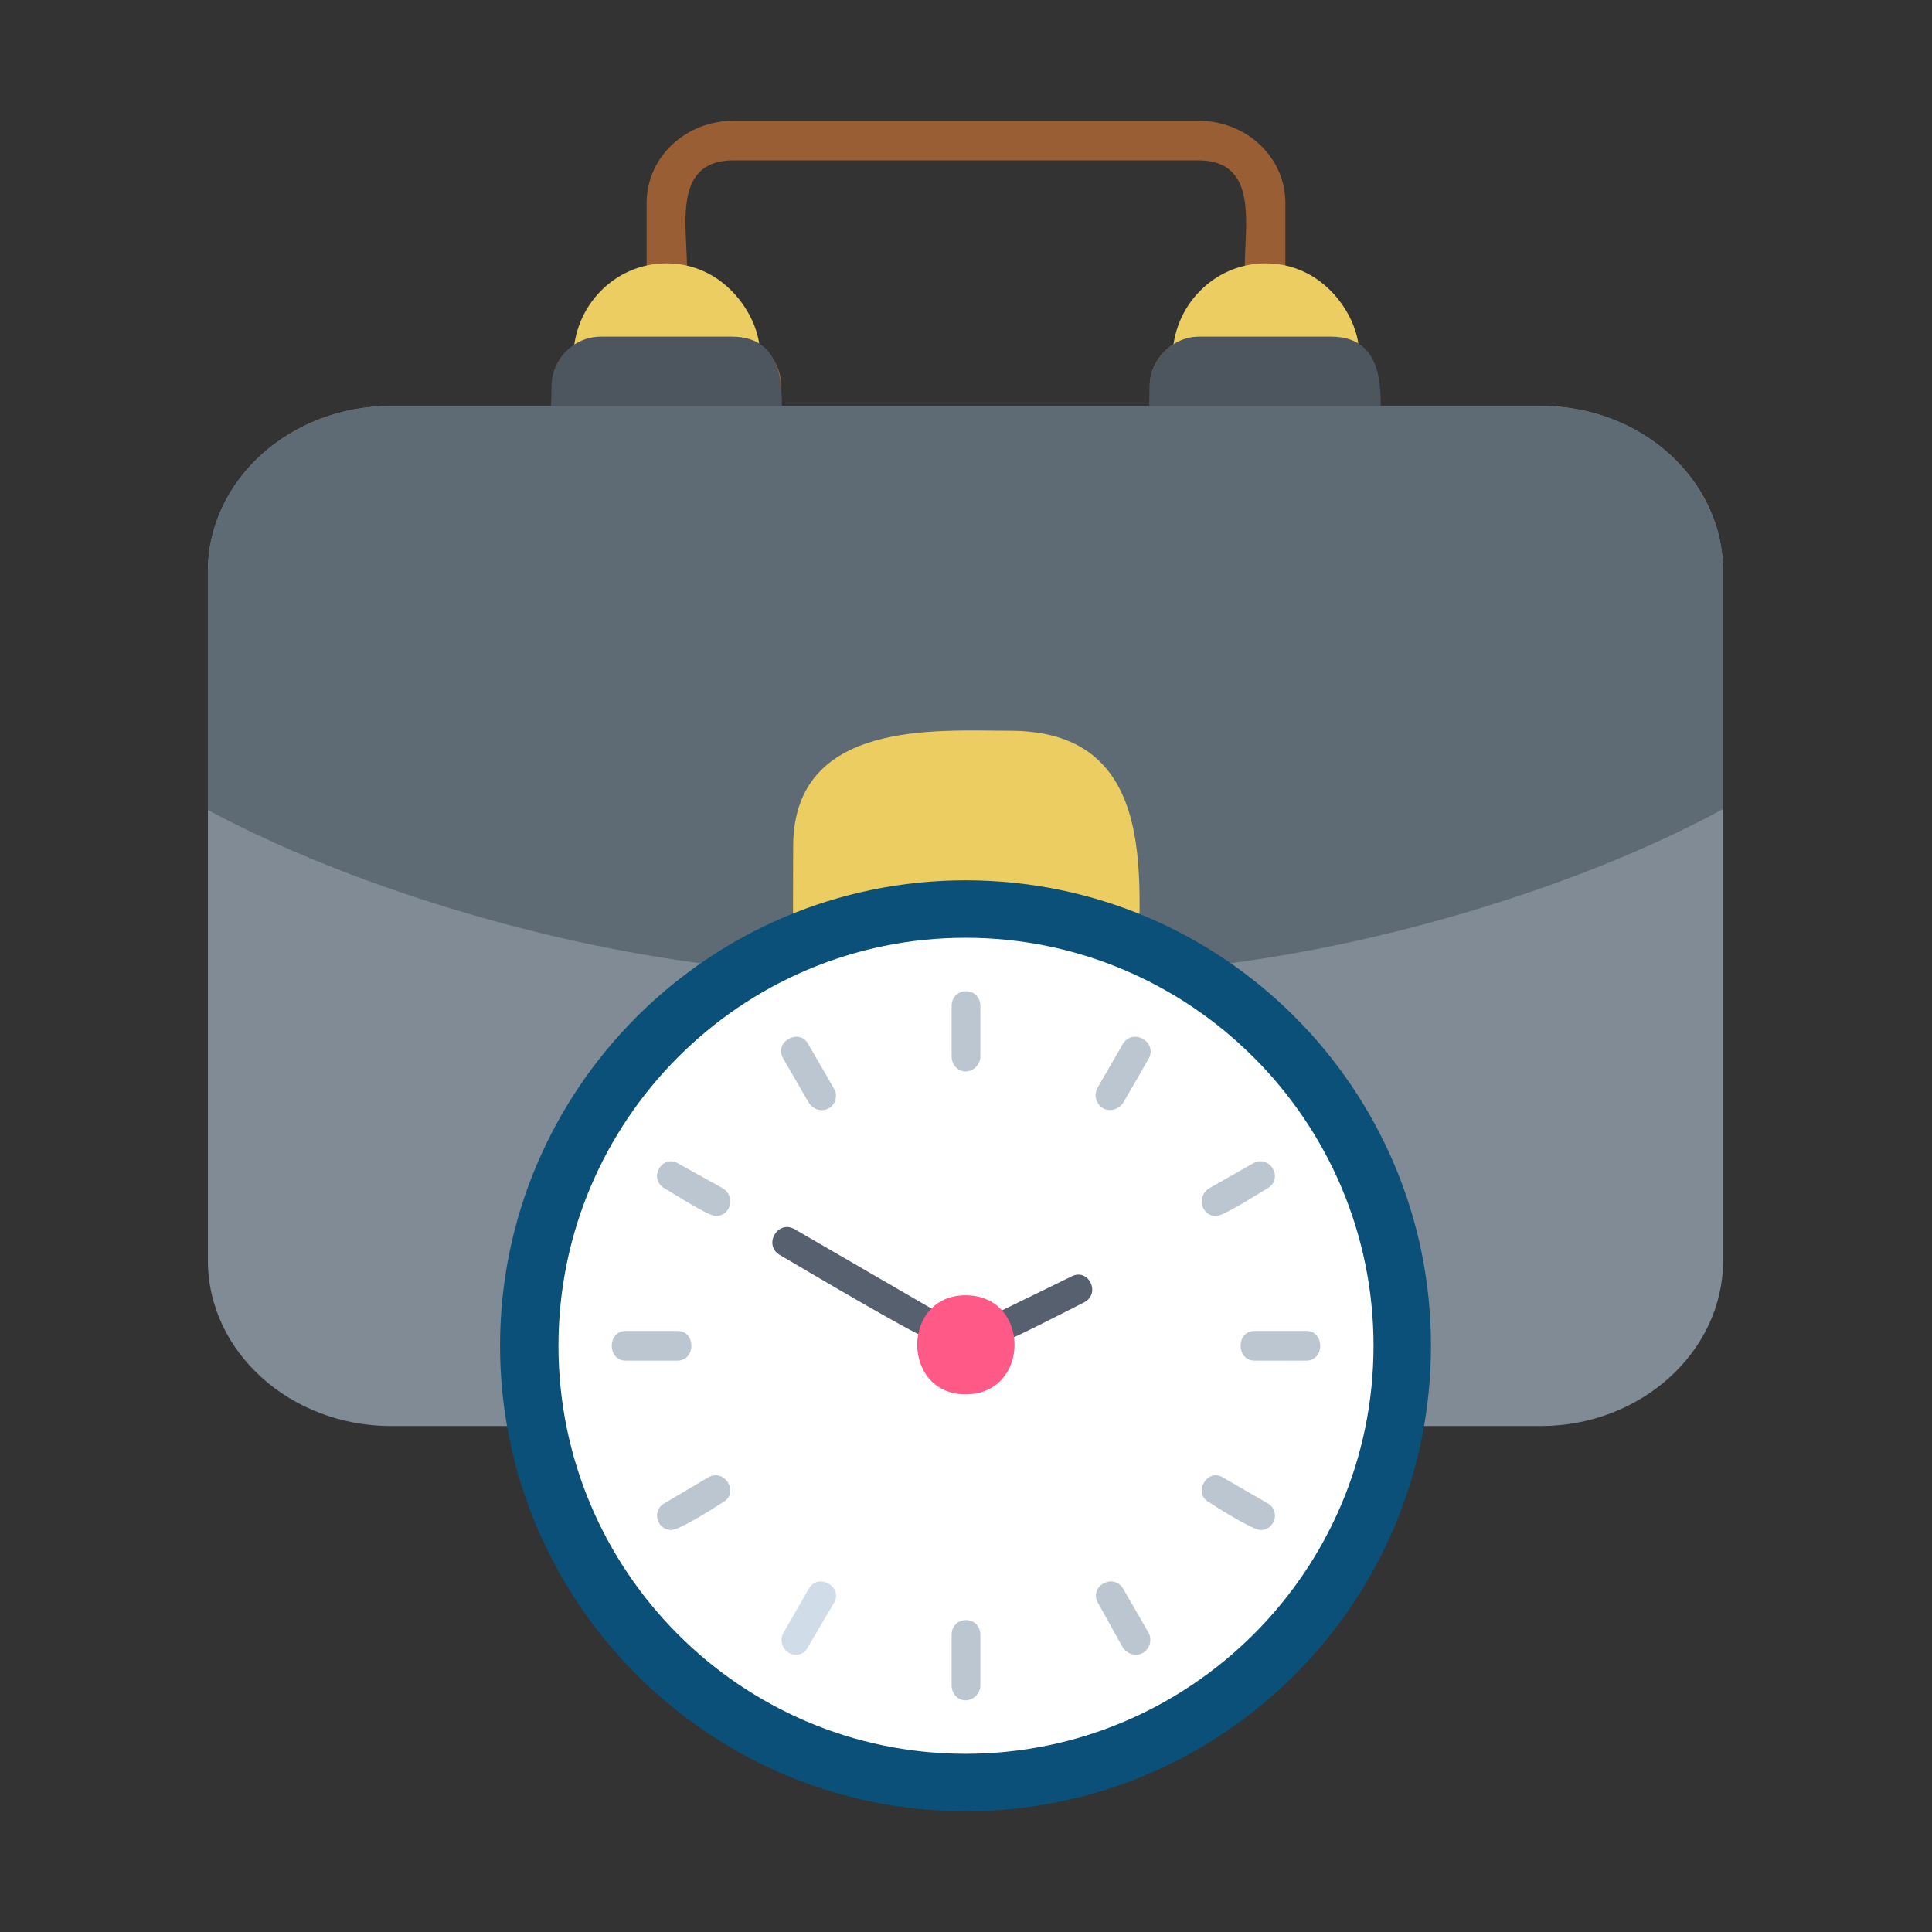 <svg width="64" height="64" viewBox="0 0 64 64" fill="none" xmlns="http://www.w3.org/2000/svg">
<rect x="0" y="0" width="64" height="64" fill="#333333" stroke="none"/>
<g clip-path="url(#clip0_597_3140)">
<path fill-rule="evenodd" clip-rule="evenodd" d="M38.742 14.76H25.226C23.946 14.76 25.094 12.464 24.241 12.464C22.863 12.464 21.42 12.759 21.42 11.808C21.42 10.889 22.863 11.152 24.241 11.152C25.16 11.152 25.882 11.906 25.882 12.792V13.448H38.086V12.792C38.086 11.906 38.84 11.152 39.726 11.152C41.136 11.152 42.58 10.889 42.58 11.808C42.58 13.219 39.398 11.873 39.398 12.792C39.398 13.678 39.627 14.76 38.742 14.76ZM41.924 10.036C40.185 10.036 42.678 5.312 39.693 5.312H24.307C21.289 5.312 23.815 10.036 22.076 10.036C21.715 10.036 21.42 9.741 21.42 9.38V6.723C21.42 5.214 22.7 4 24.307 4H39.693C41.3 4 42.58 5.214 42.58 6.723V9.38C42.58 9.741 42.285 10.036 41.924 10.036Z" fill="#995E34"/>
<path fill-rule="evenodd" clip-rule="evenodd" d="M24.504 12.497C24.143 12.497 18.992 13.809 18.992 11.873C18.992 10.135 20.37 8.724 22.076 8.724C24.93 8.724 25.98 12.497 24.504 12.497ZM44.352 12.497C43.859 12.497 38.84 12.694 38.84 11.873C38.84 10.135 40.218 8.724 41.924 8.724C44.778 8.724 45.828 12.497 44.352 12.497Z" fill="#ECCD61"/>
<path fill-rule="evenodd" clip-rule="evenodd" d="M25.226 14.761H18.927C18.074 14.761 18.271 13.678 18.271 12.792C18.271 11.906 18.992 11.152 19.911 11.152H24.241C26.079 11.152 25.915 13.087 25.882 14.104C25.882 14.465 25.587 14.761 25.226 14.761ZM45.073 14.761H38.742C37.889 14.761 38.086 13.645 38.086 12.792C38.086 11.906 38.84 11.152 39.726 11.152H44.089C45.959 11.152 45.729 13.12 45.729 14.104C45.729 14.465 45.434 14.761 45.073 14.761Z" fill="#4D565F"/>
<path fill-rule="evenodd" clip-rule="evenodd" d="M51.044 47.239H12.956C9.61 47.239 6.887 44.778 6.887 41.76V18.927C6.887 15.909 9.61 13.448 12.956 13.448H51.044C54.39 13.448 57.08 15.909 57.08 18.927V41.76C57.08 44.778 54.357 47.239 51.044 47.239Z" fill="#808B95"/>
<path fill-rule="evenodd" clip-rule="evenodd" d="M6.887 26.833V18.927C6.887 15.909 9.61 13.448 12.956 13.448H51.044C54.39 13.448 57.08 15.909 57.08 18.927V26.8C51.602 29.786 42.941 32.246 35.953 32.246C34.477 32.246 33.558 31.459 33.197 30.475H30.77C30.442 31.459 29.49 32.246 28.014 32.246C20.994 32.246 12.366 29.786 6.887 26.833Z" fill="#5E6B75"/>
<path fill-rule="evenodd" clip-rule="evenodd" d="M33.46 36.445C25.783 36.445 26.275 35.034 26.275 28.047C26.275 23.815 31.065 24.208 33.46 24.208C38.578 24.208 37.692 29.523 37.692 32.607C37.692 34.739 35.789 36.445 33.46 36.445Z" fill="#ECCD61"/>
<path fill-rule="evenodd" clip-rule="evenodd" d="M31.984 60C23.487 60 16.565 53.078 16.565 44.581C16.565 36.084 23.487 29.162 31.984 29.162C40.513 29.162 47.403 36.084 47.403 44.581C47.403 53.078 40.513 60 31.984 60Z" fill="#0A5078"/>
<path fill-rule="evenodd" clip-rule="evenodd" d="M31.984 58.097C24.537 58.097 18.5 52.028 18.5 44.581C18.5 37.134 24.537 31.065 31.984 31.065C39.431 31.065 45.5 37.134 45.5 44.581C45.5 52.028 39.431 58.097 31.984 58.097Z" fill="white"/>
<path fill-rule="evenodd" clip-rule="evenodd" d="M31.984 35.494C31.721 35.494 31.524 35.264 31.524 35.002V33.328C31.524 32.672 32.476 32.672 32.476 33.328V35.002C32.476 35.264 32.246 35.494 31.984 35.494ZM36.773 36.773C36.412 36.773 36.183 36.38 36.347 36.051L37.2 34.575C37.528 34.05 38.348 34.51 38.053 35.067L37.2 36.544C37.101 36.675 36.937 36.773 36.773 36.773ZM40.283 40.283C39.791 40.283 39.627 39.627 40.054 39.365L41.497 38.545C42.055 38.217 42.547 39.037 41.989 39.365C41.694 39.529 40.546 40.283 40.283 40.283ZM43.269 45.073H41.563C40.94 45.073 40.94 44.089 41.563 44.089H43.269C43.892 44.089 43.892 45.073 43.269 45.073ZM41.76 50.683C41.497 50.683 40.349 49.961 40.054 49.764C39.496 49.469 39.988 48.616 40.513 48.944L41.989 49.797C42.416 50.027 42.252 50.683 41.76 50.683ZM37.626 54.816C37.462 54.816 37.298 54.718 37.2 54.587L36.38 53.111C36.051 52.553 36.872 52.094 37.2 52.618L38.053 54.095C38.217 54.423 37.987 54.816 37.626 54.816ZM31.984 56.326C31.721 56.326 31.524 56.096 31.524 55.834V54.16C31.524 53.504 32.476 53.504 32.476 54.16V55.834C32.476 56.096 32.246 56.326 31.984 56.326Z" fill="#BBC6D0"/>
<path fill-rule="evenodd" clip-rule="evenodd" d="M26.374 54.816C25.98 54.816 25.783 54.39 25.947 54.095L26.8 52.618C27.096 52.094 27.948 52.553 27.62 53.111L26.767 54.554C26.702 54.718 26.538 54.816 26.374 54.816Z" fill="#D0DCE7"/>
<path fill-rule="evenodd" clip-rule="evenodd" d="M22.24 50.683C21.748 50.683 21.584 50.027 22.011 49.797L23.454 48.944C24.012 48.616 24.504 49.469 23.946 49.764C23.651 49.961 22.503 50.683 22.24 50.683ZM22.437 45.073H20.731C20.108 45.073 20.108 44.089 20.731 44.089H22.437C23.06 44.089 23.06 45.073 22.437 45.073ZM23.716 40.283C23.454 40.283 22.306 39.529 22.011 39.365C21.453 39.037 21.945 38.217 22.47 38.545L23.946 39.365C24.373 39.627 24.209 40.283 23.716 40.283ZM27.227 36.773C27.03 36.773 26.899 36.675 26.8 36.543L25.947 35.067C25.619 34.509 26.472 34.05 26.767 34.575L27.62 36.051C27.817 36.379 27.588 36.773 27.227 36.773Z" fill="#BBC6D0"/>
<path fill-rule="evenodd" clip-rule="evenodd" d="M33.033 44.516C32.509 44.516 32.344 43.827 32.804 43.597L35.494 42.285C36.052 41.989 36.478 42.842 35.92 43.138C35.527 43.334 33.263 44.516 33.033 44.516ZM31 44.45C30.671 44.45 26.439 41.924 25.816 41.563C25.291 41.235 25.75 40.415 26.308 40.71L31.229 43.564C31.656 43.794 31.492 44.45 31 44.45Z" fill="#57606F"/>
<path fill-rule="evenodd" clip-rule="evenodd" d="M31.984 46.189C29.851 46.189 29.851 42.908 31.984 42.908C34.149 42.908 34.149 46.189 31.984 46.189Z" fill="#FF5987"/>
</g>
<defs>
<clipPath id="clip0_597_3140">
<rect width="56" height="56" fill="white" transform="translate(4 4)"/>
</clipPath>
</defs>
</svg>

